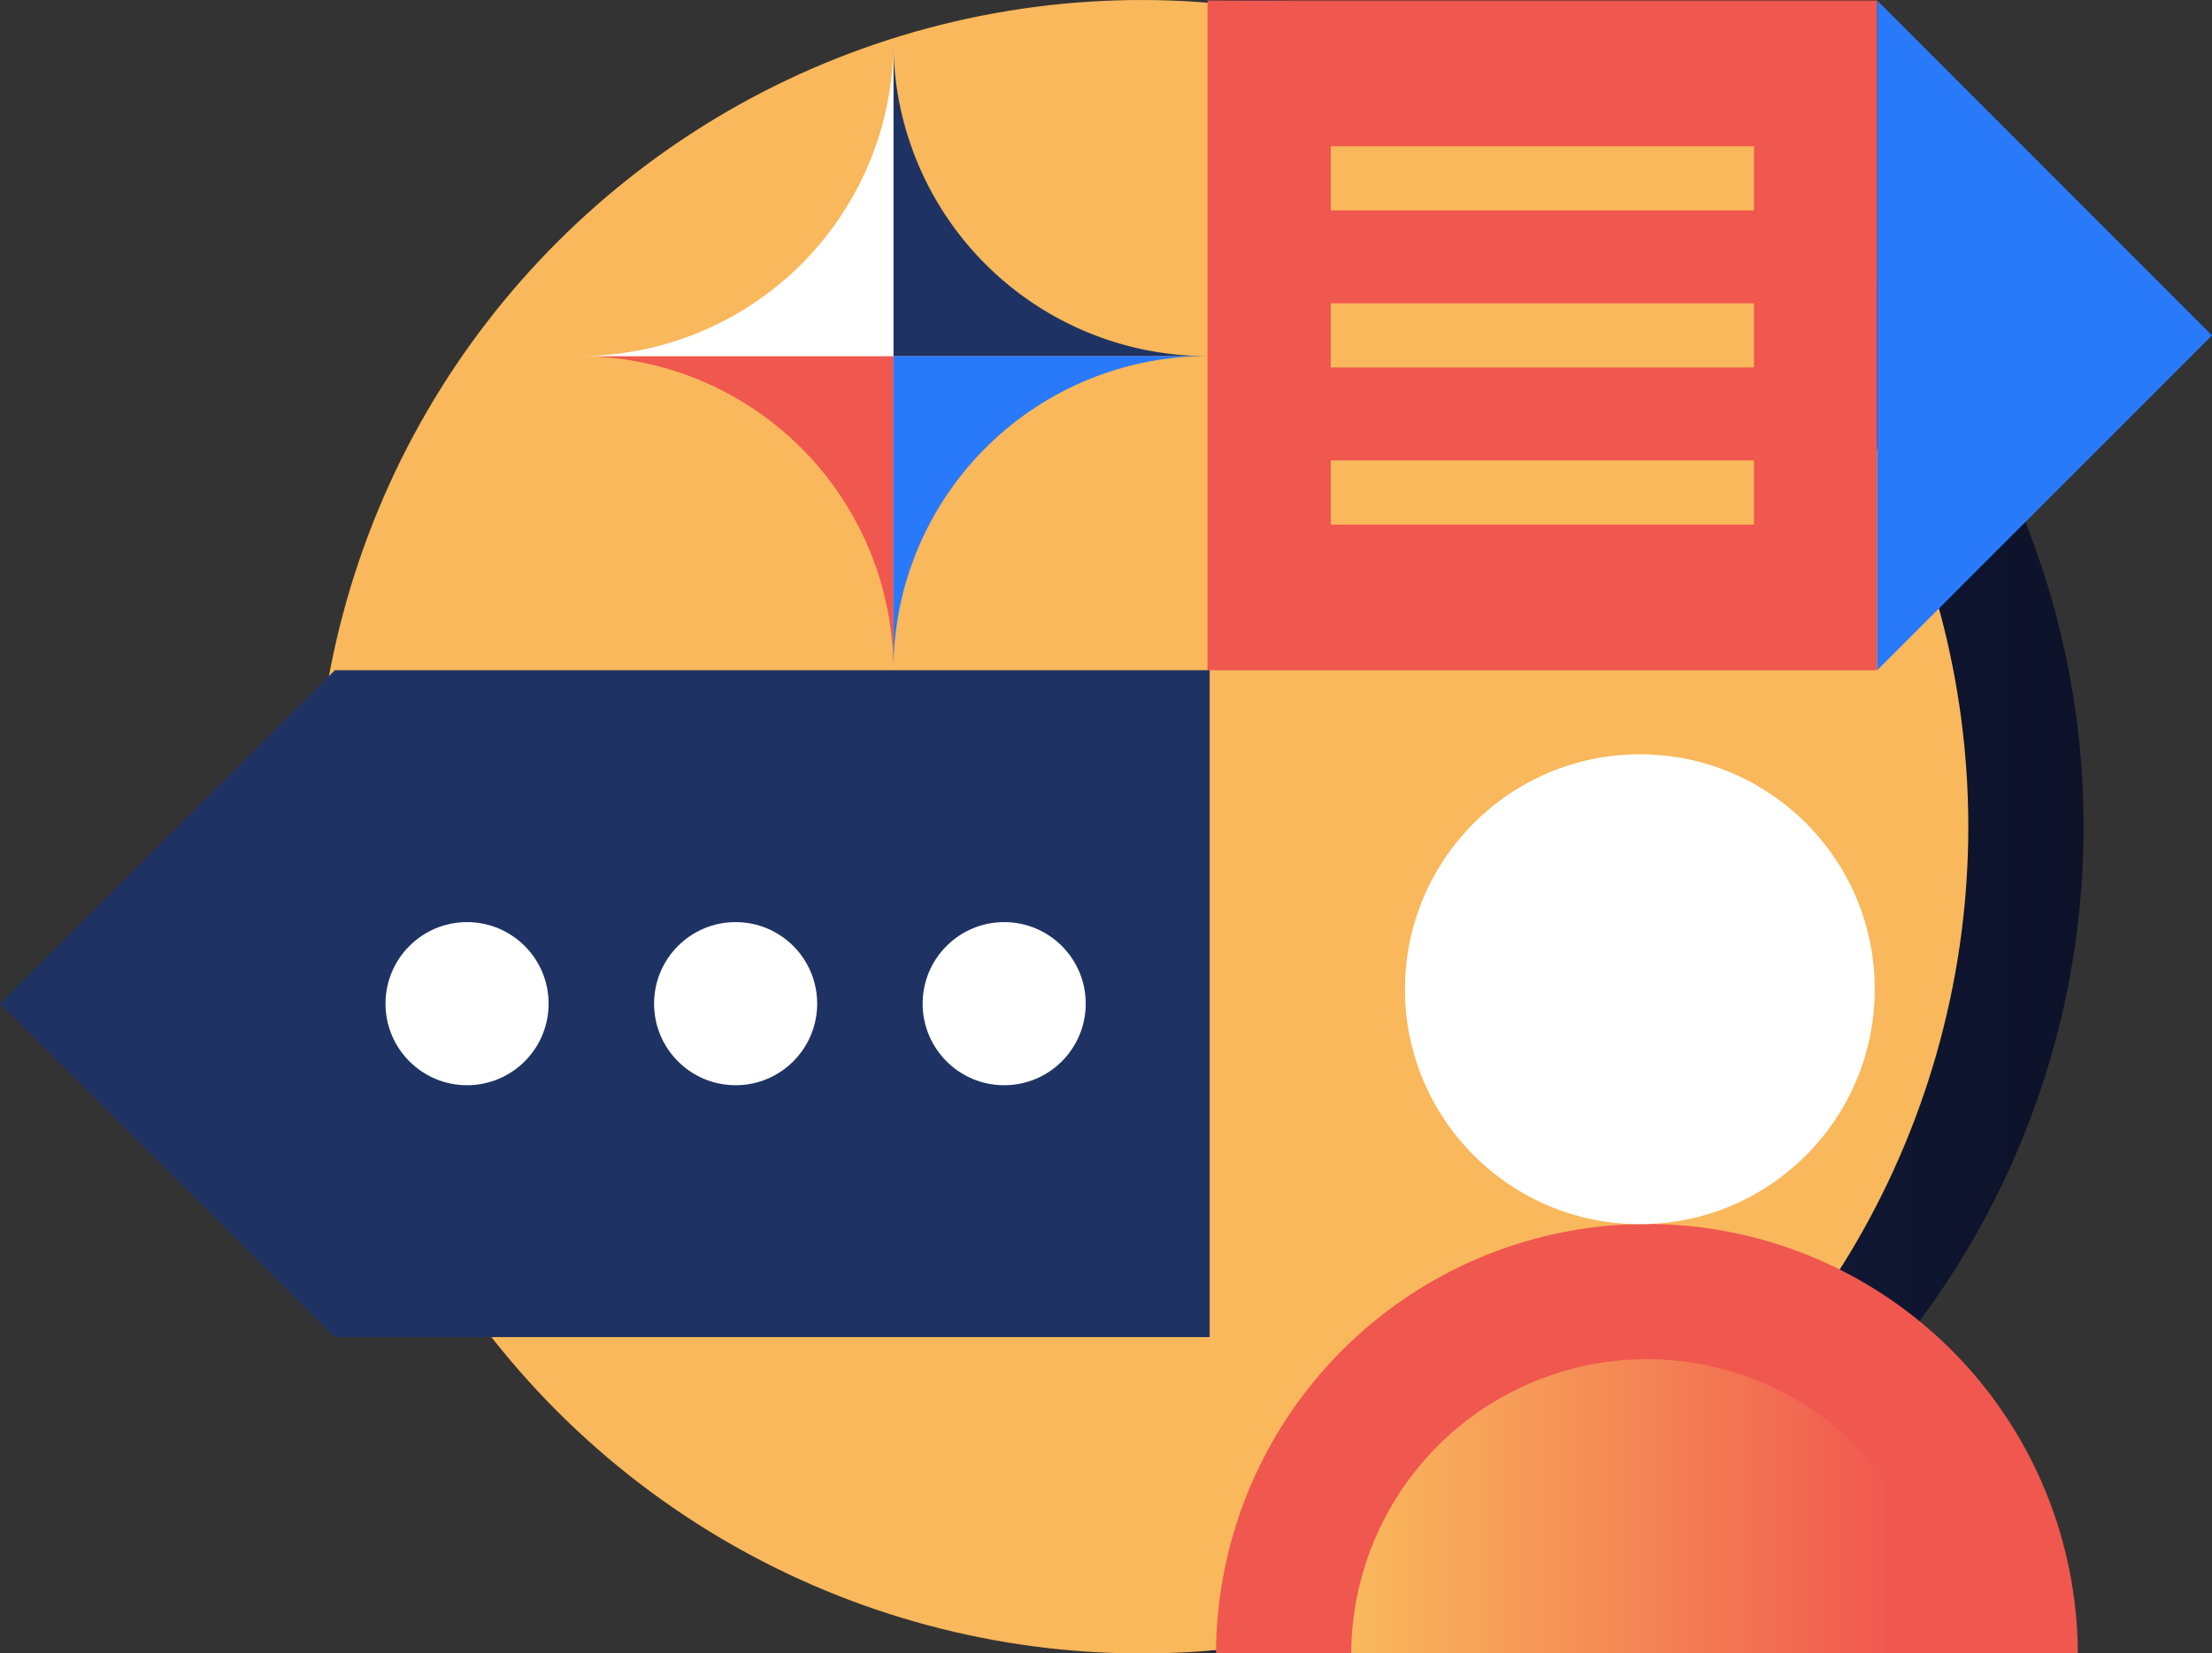 <?xml version="1.0" encoding="UTF-8"?> <svg xmlns="http://www.w3.org/2000/svg" xmlns:xlink="http://www.w3.org/1999/xlink" id="icons" viewBox="0 0 345.02 257.86"><rect x="0" y="0" width="345.02" height="257.86" fill="#333333" stroke="none"/> <defs> <style>.cls-1{fill:url(#linear-gradient);}.cls-2{fill:#f9b85b;}.cls-3{fill:#f0574f;}.cls-4{fill:#2979fb;}.cls-5{fill:#1e3363;}.cls-6{fill:#fff;}.cls-7{fill:url(#linear-gradient-2);}</style> <linearGradient id="linear-gradient" x1="67.13" y1="128.93" x2="324.99" y2="128.93" gradientUnits="userSpaceOnUse"> <stop offset="0" stop-color="#1e3363"></stop> <stop offset="1" stop-color="#0d1229"></stop> </linearGradient> <linearGradient id="linear-gradient-2" x1="210.76" y1="235.05" x2="303" y2="235.05" gradientUnits="userSpaceOnUse"> <stop offset="0.01" stop-color="#f9b85b"></stop> <stop offset="0.92" stop-color="#f0574f"></stop> </linearGradient> </defs> <title>univer_icons1</title> <circle class="cls-1" cx="196.06" cy="128.93" r="128.93"></circle> <circle id="_Clipping_Path_" data-name="&lt;Clipping Path&gt;" class="cls-2" cx="178.08" cy="128.93" r="128.93" transform="translate(-39.01 163.69) rotate(-45)"></circle> <rect class="cls-3" x="188.34" y="0.08" width="104.45" height="104.45"></rect> <polygon class="cls-4" points="292.8 0.08 345.02 52.31 292.8 104.53 292.8 0.08"></polygon> <polygon class="cls-5" points="52.23 104.53 0 156.53 52.23 208.53 188.68 208.53 188.68 104.53 52.23 104.53"></polygon> <circle class="cls-6" cx="156.63" cy="156.53" r="12.72"></circle> <circle class="cls-6" cx="114.74" cy="156.53" r="12.72"></circle> <circle class="cls-6" cx="72.85" cy="156.53" r="12.72"></circle> <rect class="cls-2" x="207.57" y="22.81" width="66" height="10"></rect> <rect class="cls-2" x="207.57" y="47.31" width="66" height="10"></rect> <rect class="cls-2" x="207.57" y="71.81" width="66" height="10"></rect> <path class="cls-3" d="M324.09,258.1H189.67A67.21,67.21,0,0,1,324.09,258.1Z"></path> <path class="cls-7" d="M303,258.1H210.76A46.12,46.12,0,0,1,303,258.1Z"></path> <circle class="cls-6" cx="255.78" cy="154.28" r="36.64"></circle> <path class="cls-5" d="M139.35,55.54v-49a49,49,0,0,0,49,49h-49Z"></path> <path class="cls-3" d="M90.35,55.54h49v49A49,49,0,0,0,90.35,55.54Z"></path> <path class="cls-6" d="M90.35,55.54a49,49,0,0,0,49-49v49h-49Z"></path> <path class="cls-4" d="M139.35,104.53v-49h49A49,49,0,0,0,139.35,104.53Z"></path> </svg> 